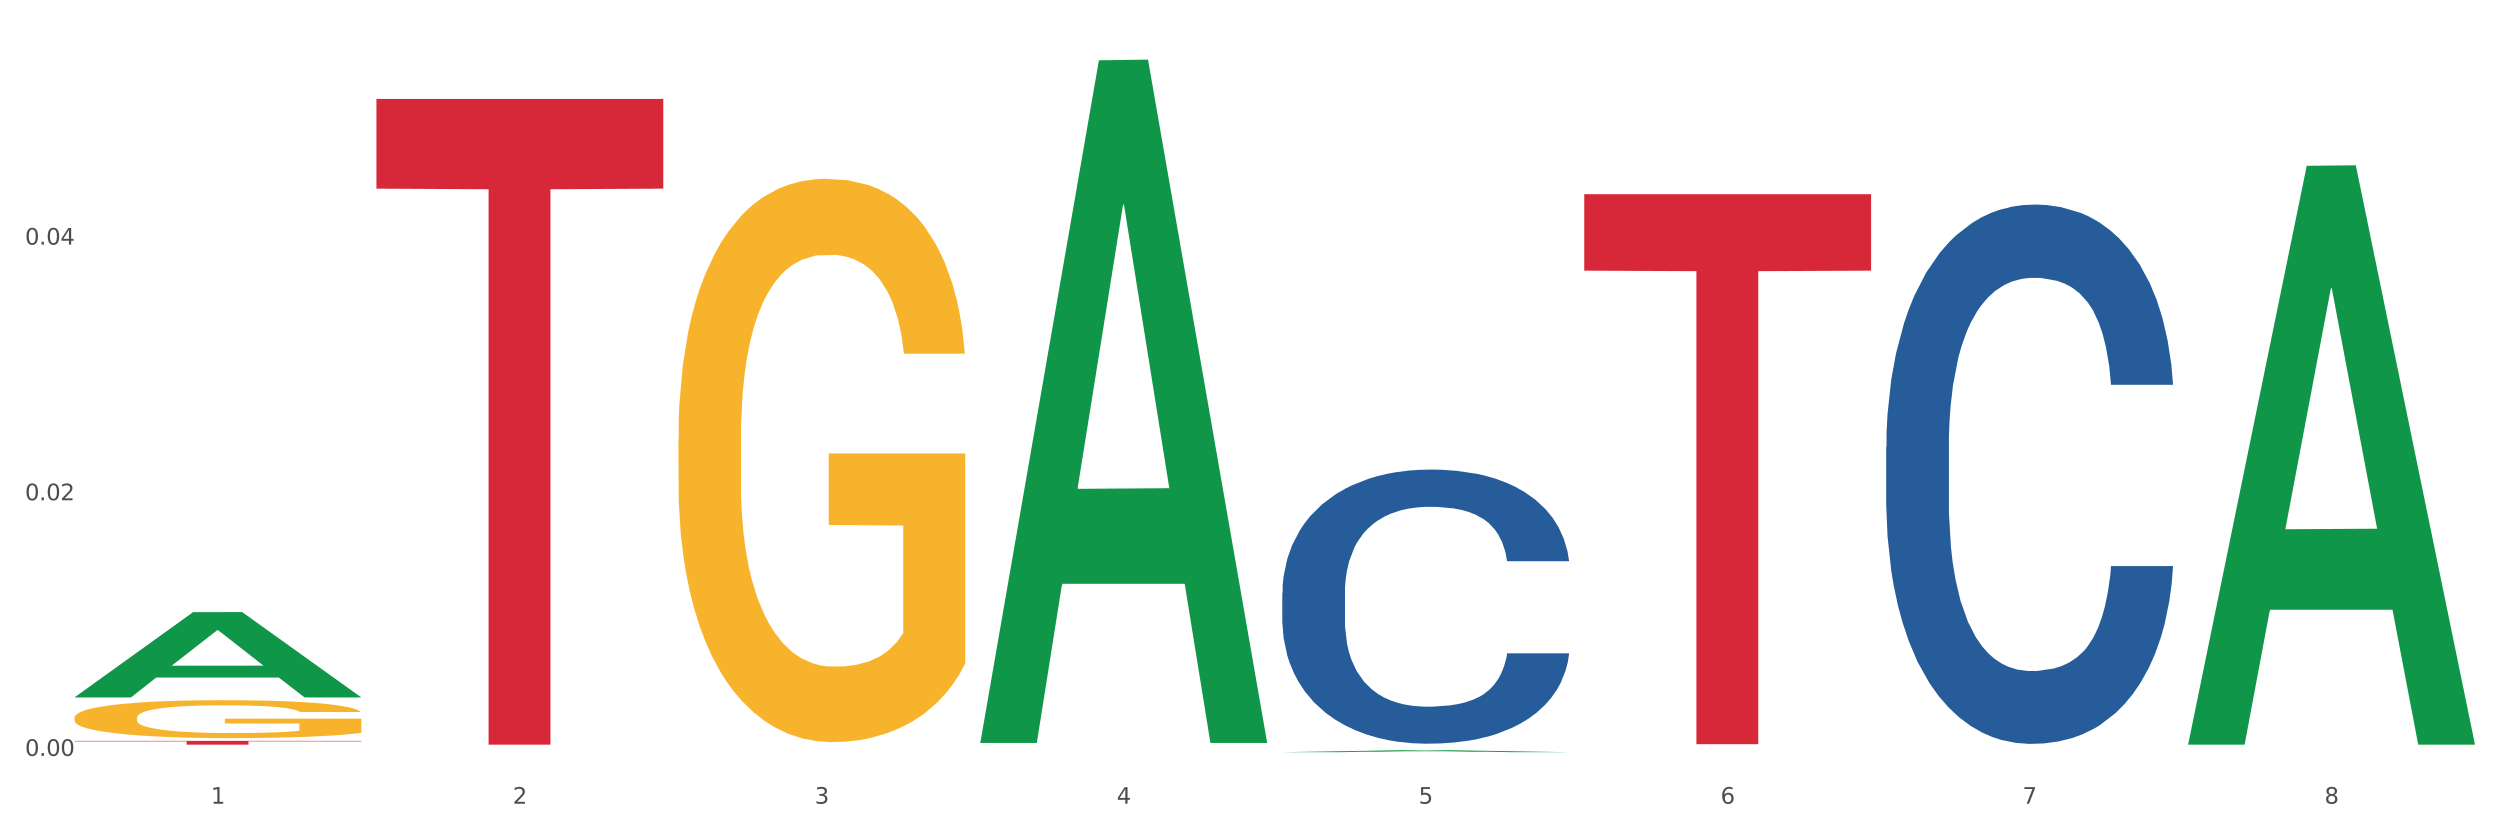 <?xml version="1.0" encoding="utf-8" standalone="no"?>
<!DOCTYPE svg PUBLIC "-//W3C//DTD SVG 1.1//EN"
  "http://www.w3.org/Graphics/SVG/1.1/DTD/svg11.dtd">
<svg xmlns:xlink="http://www.w3.org/1999/xlink" width="1080pt" height="360pt" viewBox="0 0 1080 360" xmlns="http://www.w3.org/2000/svg" version="1.1">
 <rect x="0" y="0" width="1080" height="360" fill="#333333" stroke="none"/>
 <defs>
  <style type="text/css">*{stroke-linejoin: round; stroke-linecap: butt}</style>
 </defs>
 <g id="figure_1">
  <g id="patch_1">
   <path d="M 0 360 
L 1080 360 
L 1080 0 
L 0 0 
z
" style="fill: #ffffff; stroke: #ffffff; stroke-linejoin: miter"/>
  </g>
  <g id="axes_1">
   <g id="matplotlib.axis_1">
    <g id="xtick_1">
     <g id="text_1">
      <!-- 1 -->
      <g style="fill: #4d4d4d" transform="translate(91.082 347.204) scale(0.096 -0.096)">
       <defs>
        <path id="DejaVuSans-31" d="M 794 531 
L 1825 531 
L 1825 4091 
L 703 3866 
L 703 4441 
L 1819 4666 
L 2450 4666 
L 2450 531 
L 3481 531 
L 3481 0 
L 794 0 
L 794 531 
z
" transform="scale(0.016)"/>
       </defs>
       <use xlink:href="#DejaVuSans-31"/>
      </g>
     </g>
    </g>
    <g id="xtick_2">
     <g id="text_2">
      <!-- 2 -->
      <g style="fill: #4d4d4d" transform="translate(221.525 347.204) scale(0.096 -0.096)">
       <defs>
        <path id="DejaVuSans-32" d="M 1228 531 
L 3431 531 
L 3431 0 
L 469 0 
L 469 531 
Q 828 903 1448 1529 
Q 2069 2156 2228 2338 
Q 2531 2678 2651 2914 
Q 2772 3150 2772 3378 
Q 2772 3750 2511 3984 
Q 2250 4219 1831 4219 
Q 1534 4219 1204 4116 
Q 875 4013 500 3803 
L 500 4441 
Q 881 4594 1212 4672 
Q 1544 4750 1819 4750 
Q 2544 4750 2975 4387 
Q 3406 4025 3406 3419 
Q 3406 3131 3298 2873 
Q 3191 2616 2906 2266 
Q 2828 2175 2409 1742 
Q 1991 1309 1228 531 
z
" transform="scale(0.016)"/>
       </defs>
       <use xlink:href="#DejaVuSans-32"/>
      </g>
     </g>
    </g>
    <g id="xtick_3">
     <g id="text_3">
      <!-- 3 -->
      <g style="fill: #4d4d4d" transform="translate(351.968 347.204) scale(0.096 -0.096)">
       <defs>
        <path id="DejaVuSans-33" d="M 2597 2516 
Q 3050 2419 3304 2112 
Q 3559 1806 3559 1356 
Q 3559 666 3084 287 
Q 2609 -91 1734 -91 
Q 1441 -91 1130 -33 
Q 819 25 488 141 
L 488 750 
Q 750 597 1062 519 
Q 1375 441 1716 441 
Q 2309 441 2620 675 
Q 2931 909 2931 1356 
Q 2931 1769 2642 2001 
Q 2353 2234 1838 2234 
L 1294 2234 
L 1294 2753 
L 1863 2753 
Q 2328 2753 2575 2939 
Q 2822 3125 2822 3475 
Q 2822 3834 2567 4026 
Q 2313 4219 1838 4219 
Q 1578 4219 1281 4162 
Q 984 4106 628 3988 
L 628 4550 
Q 988 4650 1302 4700 
Q 1616 4750 1894 4750 
Q 2613 4750 3031 4423 
Q 3450 4097 3450 3541 
Q 3450 3153 3228 2886 
Q 3006 2619 2597 2516 
z
" transform="scale(0.016)"/>
       </defs>
       <use xlink:href="#DejaVuSans-33"/>
      </g>
     </g>
    </g>
    <g id="xtick_4">
     <g id="text_4">
      <!-- 4 -->
      <g style="fill: #4d4d4d" transform="translate(482.412 347.204) scale(0.096 -0.096)">
       <defs>
        <path id="DejaVuSans-34" d="M 2419 4116 
L 825 1625 
L 2419 1625 
L 2419 4116 
z
M 2253 4666 
L 3047 4666 
L 3047 1625 
L 3713 1625 
L 3713 1100 
L 3047 1100 
L 3047 0 
L 2419 0 
L 2419 1100 
L 313 1100 
L 313 1709 
L 2253 4666 
z
" transform="scale(0.016)"/>
       </defs>
       <use xlink:href="#DejaVuSans-34"/>
      </g>
     </g>
    </g>
    <g id="xtick_5">
     <g id="text_5">
      <!-- 5 -->
      <g style="fill: #4d4d4d" transform="translate(612.855 347.204) scale(0.096 -0.096)">
       <defs>
        <path id="DejaVuSans-35" d="M 691 4666 
L 3169 4666 
L 3169 4134 
L 1269 4134 
L 1269 2991 
Q 1406 3038 1543 3061 
Q 1681 3084 1819 3084 
Q 2600 3084 3056 2656 
Q 3513 2228 3513 1497 
Q 3513 744 3044 326 
Q 2575 -91 1722 -91 
Q 1428 -91 1123 -41 
Q 819 9 494 109 
L 494 744 
Q 775 591 1075 516 
Q 1375 441 1709 441 
Q 2250 441 2565 725 
Q 2881 1009 2881 1497 
Q 2881 1984 2565 2268 
Q 2250 2553 1709 2553 
Q 1456 2553 1204 2497 
Q 953 2441 691 2322 
L 691 4666 
z
" transform="scale(0.016)"/>
       </defs>
       <use xlink:href="#DejaVuSans-35"/>
      </g>
     </g>
    </g>
    <g id="xtick_6">
     <g id="text_6">
      <!-- 6 -->
      <g style="fill: #4d4d4d" transform="translate(743.299 347.204) scale(0.096 -0.096)">
       <defs>
        <path id="DejaVuSans-36" d="M 2113 2584 
Q 1688 2584 1439 2293 
Q 1191 2003 1191 1497 
Q 1191 994 1439 701 
Q 1688 409 2113 409 
Q 2538 409 2786 701 
Q 3034 994 3034 1497 
Q 3034 2003 2786 2293 
Q 2538 2584 2113 2584 
z
M 3366 4563 
L 3366 3988 
Q 3128 4100 2886 4159 
Q 2644 4219 2406 4219 
Q 1781 4219 1451 3797 
Q 1122 3375 1075 2522 
Q 1259 2794 1537 2939 
Q 1816 3084 2150 3084 
Q 2853 3084 3261 2657 
Q 3669 2231 3669 1497 
Q 3669 778 3244 343 
Q 2819 -91 2113 -91 
Q 1303 -91 875 529 
Q 447 1150 447 2328 
Q 447 3434 972 4092 
Q 1497 4750 2381 4750 
Q 2619 4750 2861 4703 
Q 3103 4656 3366 4563 
z
" transform="scale(0.016)"/>
       </defs>
       <use xlink:href="#DejaVuSans-36"/>
      </g>
     </g>
    </g>
    <g id="xtick_7">
     <g id="text_7">
      <!-- 7 -->
      <g style="fill: #4d4d4d" transform="translate(873.742 347.204) scale(0.096 -0.096)">
       <defs>
        <path id="DejaVuSans-37" d="M 525 4666 
L 3525 4666 
L 3525 4397 
L 1831 0 
L 1172 0 
L 2766 4134 
L 525 4134 
L 525 4666 
z
" transform="scale(0.016)"/>
       </defs>
       <use xlink:href="#DejaVuSans-37"/>
      </g>
     </g>
    </g>
    <g id="xtick_8">
     <g id="text_8">
      <!-- 8 -->
      <g style="fill: #4d4d4d" transform="translate(1004.185 347.204) scale(0.096 -0.096)">
       <defs>
        <path id="DejaVuSans-38" d="M 2034 2216 
Q 1584 2216 1326 1975 
Q 1069 1734 1069 1313 
Q 1069 891 1326 650 
Q 1584 409 2034 409 
Q 2484 409 2743 651 
Q 3003 894 3003 1313 
Q 3003 1734 2745 1975 
Q 2488 2216 2034 2216 
z
M 1403 2484 
Q 997 2584 770 2862 
Q 544 3141 544 3541 
Q 544 4100 942 4425 
Q 1341 4750 2034 4750 
Q 2731 4750 3128 4425 
Q 3525 4100 3525 3541 
Q 3525 3141 3298 2862 
Q 3072 2584 2669 2484 
Q 3125 2378 3379 2068 
Q 3634 1759 3634 1313 
Q 3634 634 3220 271 
Q 2806 -91 2034 -91 
Q 1263 -91 848 271 
Q 434 634 434 1313 
Q 434 1759 690 2068 
Q 947 2378 1403 2484 
z
M 1172 3481 
Q 1172 3119 1398 2916 
Q 1625 2713 2034 2713 
Q 2441 2713 2670 2916 
Q 2900 3119 2900 3481 
Q 2900 3844 2670 4047 
Q 2441 4250 2034 4250 
Q 1625 4250 1398 4047 
Q 1172 3844 1172 3481 
z
" transform="scale(0.016)"/>
       </defs>
       <use xlink:href="#DejaVuSans-38"/>
      </g>
     </g>
    </g>
    <g id="xtick_9"/>
    <g id="xtick_10"/>
    <g id="xtick_11"/>
    <g id="xtick_12"/>
    <g id="xtick_13"/>
    <g id="xtick_14"/>
    <g id="xtick_15"/>
   </g>
   <g id="matplotlib.axis_2">
    <g id="ytick_1">
     <g id="text_9">
      <!-- 0.00 -->
      <g style="fill: #4d4d4d" transform="translate(10.8 326.54) scale(0.096 -0.096)">
       <defs>
        <path id="DejaVuSans-30" d="M 2034 4250 
Q 1547 4250 1301 3770 
Q 1056 3291 1056 2328 
Q 1056 1369 1301 889 
Q 1547 409 2034 409 
Q 2525 409 2770 889 
Q 3016 1369 3016 2328 
Q 3016 3291 2770 3770 
Q 2525 4250 2034 4250 
z
M 2034 4750 
Q 2819 4750 3233 4129 
Q 3647 3509 3647 2328 
Q 3647 1150 3233 529 
Q 2819 -91 2034 -91 
Q 1250 -91 836 529 
Q 422 1150 422 2328 
Q 422 3509 836 4129 
Q 1250 4750 2034 4750 
z
" transform="scale(0.016)"/>
        <path id="DejaVuSans-2e" d="M 684 794 
L 1344 794 
L 1344 0 
L 684 0 
L 684 794 
z
" transform="scale(0.016)"/>
       </defs>
       <use xlink:href="#DejaVuSans-30"/>
       <use xlink:href="#DejaVuSans-2e" transform="translate(63.623 0)"/>
       <use xlink:href="#DejaVuSans-30" transform="translate(95.41 0)"/>
       <use xlink:href="#DejaVuSans-30" transform="translate(159.033 0)"/>
      </g>
     </g>
    </g>
    <g id="ytick_2">
     <g id="text_10">
      <!-- 0.02 -->
      <g style="fill: #4d4d4d" transform="translate(10.8 216.108) scale(0.096 -0.096)">
       <use xlink:href="#DejaVuSans-30"/>
       <use xlink:href="#DejaVuSans-2e" transform="translate(63.623 0)"/>
       <use xlink:href="#DejaVuSans-30" transform="translate(95.41 0)"/>
       <use xlink:href="#DejaVuSans-32" transform="translate(159.033 0)"/>
      </g>
     </g>
    </g>
    <g id="ytick_3">
     <g id="text_11">
      <!-- 0.04 -->
      <g style="fill: #4d4d4d" transform="translate(10.8 105.675) scale(0.096 -0.096)">
       <use xlink:href="#DejaVuSans-30"/>
       <use xlink:href="#DejaVuSans-2e" transform="translate(63.623 0)"/>
       <use xlink:href="#DejaVuSans-30" transform="translate(95.41 0)"/>
       <use xlink:href="#DejaVuSans-34" transform="translate(159.033 0)"/>
      </g>
     </g>
    </g>
    <g id="ytick_4"/>
    <g id="ytick_5"/>
    <g id="ytick_6"/>
   </g>
   <g id="PolyCollection_1">
    <path d="M 32.175 301.229 
L 32.303 301.194 
L 83.404 264.45 
L 104.611 264.415 
L 156.096 301.298 
L 131.567 301.298 
L 120.453 292.709 
L 67.691 292.709 
L 67.307 292.848 
L 56.576 301.298 
L 32.175 301.298 
L 32.175 301.229 
L 74.334 287.584 
L 113.81 287.549 
L 94.263 272.277 
L 94.008 272.207 
L 93.752 272.311 
L 74.206 287.549 
L 74.334 287.584 
L 32.175 301.229 
z
" clip-path="url(#p6b5eddd603)" style="fill: #109648"/>
    <path d="M 814.835 193.057 
L 814.982 192.844 
L 814.982 186.886 
L 815.421 178.8 
L 817.033 163.905 
L 819.083 152.627 
L 822.599 139.433 
L 824.503 133.901 
L 826.993 127.73 
L 832.12 117.729 
L 837.979 109.217 
L 842.08 104.536 
L 845.157 101.556 
L 852.041 96.237 
L 855.996 93.896 
L 860.097 91.981 
L 863.613 90.704 
L 869.472 89.214 
L 874.159 88.576 
L 879.579 88.363 
L 884.12 88.576 
L 890.126 89.427 
L 898.914 91.981 
L 902.283 93.47 
L 906.824 96.024 
L 911.512 99.429 
L 915.32 102.833 
L 919.714 107.727 
L 924.255 114.111 
L 928.65 122.197 
L 931.726 129.645 
L 934.216 137.518 
L 936.413 147.094 
L 938.024 157.521 
L 938.757 166.245 
L 911.951 166.245 
L 911.219 158.372 
L 909.754 149.86 
L 908.289 144.115 
L 906.678 139.433 
L 904.188 134.114 
L 901.99 130.709 
L 898.328 126.666 
L 894.959 124.112 
L 892.176 122.623 
L 888.807 121.346 
L 881.63 120.069 
L 876.503 120.069 
L 873.28 120.495 
L 869.326 121.559 
L 865.957 123.048 
L 862.002 125.602 
L 858.926 128.368 
L 855.849 131.986 
L 854.092 134.539 
L 851.455 139.221 
L 849.697 143.051 
L 847.354 149.648 
L 846.035 154.329 
L 843.692 166.458 
L 842.666 175.395 
L 842.227 181.566 
L 841.934 188.376 
L 841.934 221.571 
L 842.813 236.467 
L 843.545 242.851 
L 844.717 250.086 
L 846.914 259.448 
L 850.137 268.598 
L 853.506 275.195 
L 856.289 279.238 
L 858.926 282.217 
L 861.562 284.558 
L 864.785 286.686 
L 867.421 287.963 
L 871.376 289.239 
L 876.064 289.878 
L 879.726 289.878 
L 887.196 288.814 
L 890.565 287.75 
L 893.788 286.26 
L 897.303 283.919 
L 900.086 281.366 
L 901.697 279.451 
L 904.334 275.408 
L 906.385 271.152 
L 908.142 266.258 
L 909.314 262.002 
L 910.633 255.618 
L 911.658 248.383 
L 911.951 244.553 
L 938.757 244.553 
L 938.171 252.213 
L 937.145 259.661 
L 935.095 269.662 
L 933.483 275.408 
L 930.993 282.43 
L 928.357 288.388 
L 924.695 294.985 
L 921.326 299.879 
L 917.81 304.135 
L 914.002 307.965 
L 907.117 313.285 
L 904.627 314.774 
L 899.354 317.328 
L 895.252 318.817 
L 889.247 320.307 
L 883.095 321.158 
L 876.65 321.371 
L 870.937 320.945 
L 864.638 319.669 
L 860.683 318.392 
L 856.289 316.477 
L 851.162 313.498 
L 846.328 309.88 
L 841.788 305.624 
L 837.54 300.73 
L 833.585 295.197 
L 828.458 286.047 
L 824.649 277.11 
L 821.866 268.811 
L 819.962 261.789 
L 818.058 252.852 
L 817.033 246.681 
L 815.421 231.785 
L 814.835 217.954 
L 814.835 193.057 
z
" clip-path="url(#p6b5eddd603)" style="fill: #255c99"/>
    <path d="M 162.618 42.726 
L 286.54 42.726 
L 286.54 81.495 
L 237.793 81.757 
L 237.793 321.704 
L 211.071 321.704 
L 211.071 81.757 
L 162.618 81.495 
L 162.618 42.988 
L 162.618 42.726 
z
" clip-path="url(#p6b5eddd603)" style="fill: #d62839"/>
    <path d="M 553.949 322.893 
L 677.87 322.893 
L 677.87 322.894 
L 629.124 322.894 
L 629.124 322.9 
L 602.401 322.9 
L 602.401 322.894 
L 553.949 322.894 
L 553.949 322.893 
L 553.949 322.893 
z
" clip-path="url(#p6b5eddd603)" style="fill: #d62839"/>
    <path d="M 32.175 310.054 
L 32.321 310.039 
L 32.321 309.501 
L 32.614 309.037 
L 34.077 307.915 
L 36.272 306.988 
L 37.881 306.495 
L 39.49 306.091 
L 41.392 305.687 
L 43.733 305.268 
L 47.976 304.655 
L 50.61 304.341 
L 53.828 304.012 
L 59.681 303.534 
L 63.923 303.264 
L 68.313 303.04 
L 75.482 302.771 
L 80.163 302.651 
L 85.138 302.561 
L 91.136 302.502 
L 95.672 302.487 
L 105.621 302.532 
L 114.106 302.666 
L 118.203 302.771 
L 123.47 302.95 
L 126.25 303.07 
L 130.785 303.309 
L 135.467 303.623 
L 138.686 303.892 
L 143.514 304.401 
L 147.172 304.909 
L 150.537 305.538 
L 152.292 305.971 
L 153.609 306.375 
L 154.779 306.839 
L 155.95 307.571 
L 129.615 307.571 
L 128.591 307.048 
L 126.981 306.554 
L 124.64 306.076 
L 122.592 305.777 
L 119.081 305.403 
L 115.862 305.164 
L 112.497 304.984 
L 108.4 304.835 
L 105.182 304.76 
L 100.646 304.7 
L 91.722 304.715 
L 85.723 304.835 
L 81.626 304.984 
L 78.993 305.119 
L 76.652 305.268 
L 74.019 305.478 
L 70.946 305.792 
L 68.752 306.076 
L 66.557 306.435 
L 64.801 306.794 
L 63.192 307.212 
L 61.875 307.661 
L 60.851 308.125 
L 59.973 308.693 
L 59.242 309.635 
L 59.242 311.684 
L 59.534 312.148 
L 60.266 312.761 
L 61.144 313.224 
L 62.607 313.778 
L 63.923 314.152 
L 66.411 314.69 
L 69.19 315.139 
L 71.385 315.423 
L 73.58 315.662 
L 77.384 315.991 
L 81.626 316.26 
L 85.284 316.425 
L 90.259 316.574 
L 93.624 316.634 
L 96.55 316.664 
L 103.719 316.664 
L 108.839 316.619 
L 114.545 316.515 
L 118.934 316.38 
L 122.592 316.215 
L 126.689 315.946 
L 129.322 315.692 
L 129.322 312.566 
L 97.135 312.551 
L 97.135 310.473 
L 156.096 310.473 
L 156.096 316.574 
L 153.609 316.888 
L 150.829 317.173 
L 147.903 317.427 
L 143.514 317.741 
L 138.247 318.04 
L 133.565 318.249 
L 128.591 318.429 
L 122.738 318.593 
L 115.131 318.743 
L 110.449 318.803 
L 104.596 318.848 
L 97.72 318.863 
L 91.722 318.833 
L 85.869 318.758 
L 79.724 318.623 
L 73.726 318.429 
L 69.19 318.234 
L 64.655 317.995 
L 59.827 317.681 
L 56.023 317.382 
L 53.097 317.113 
L 49.878 316.769 
L 46.367 316.32 
L 43.733 315.916 
L 41.392 315.498 
L 38.905 314.959 
L 37.149 314.496 
L 35.394 313.912 
L 34.37 313.479 
L 33.199 312.806 
L 32.321 311.864 
L 32.175 310.054 
z
" clip-path="url(#p6b5eddd603)" style="fill: #f7b32b"/>
    <path d="M 684.392 83.906 
L 808.313 83.906 
L 808.313 116.924 
L 759.567 117.147 
L 759.567 321.497 
L 732.845 321.497 
L 732.845 117.147 
L 684.392 116.924 
L 684.392 84.129 
L 684.392 83.906 
z
" clip-path="url(#p6b5eddd603)" style="fill: #d62839"/>
    <path d="M 553.949 256.067 
L 554.095 255.959 
L 554.095 252.931 
L 554.535 248.822 
L 556.146 241.251 
L 558.196 235.52 
L 561.712 228.815 
L 563.616 226.003 
L 566.106 222.867 
L 571.233 217.784 
L 577.092 213.458 
L 581.194 211.079 
L 584.27 209.565 
L 591.154 206.861 
L 595.109 205.671 
L 599.211 204.698 
L 602.726 204.049 
L 608.585 203.292 
L 613.273 202.968 
L 618.692 202.86 
L 623.233 202.968 
L 629.239 203.4 
L 638.028 204.698 
L 641.397 205.455 
L 645.937 206.753 
L 650.625 208.483 
L 654.433 210.213 
L 658.828 212.701 
L 663.368 215.945 
L 667.763 220.055 
L 670.839 223.84 
L 673.329 227.841 
L 675.526 232.708 
L 677.137 238.007 
L 677.87 242.441 
L 651.064 242.441 
L 650.332 238.44 
L 648.867 234.114 
L 647.402 231.194 
L 645.791 228.815 
L 643.301 226.111 
L 641.104 224.381 
L 637.442 222.326 
L 634.073 221.028 
L 631.289 220.271 
L 627.92 219.622 
L 620.743 218.973 
L 615.616 218.973 
L 612.394 219.19 
L 608.439 219.73 
L 605.07 220.487 
L 601.115 221.785 
L 598.039 223.191 
L 594.963 225.029 
L 593.205 226.327 
L 590.568 228.706 
L 588.811 230.653 
L 586.467 234.006 
L 585.149 236.385 
L 582.805 242.549 
L 581.78 247.091 
L 581.34 250.227 
L 581.047 253.688 
L 581.047 270.559 
L 581.926 278.129 
L 582.658 281.373 
L 583.83 285.05 
L 586.027 289.809 
L 589.25 294.459 
L 592.619 297.812 
L 595.402 299.866 
L 598.039 301.38 
L 600.675 302.57 
L 603.898 303.652 
L 606.535 304.3 
L 610.489 304.949 
L 615.177 305.274 
L 618.839 305.274 
L 626.309 304.733 
L 629.678 304.192 
L 632.901 303.435 
L 636.416 302.246 
L 639.199 300.948 
L 640.811 299.975 
L 643.447 297.92 
L 645.498 295.757 
L 647.256 293.27 
L 648.428 291.107 
L 649.746 287.862 
L 650.771 284.185 
L 651.064 282.239 
L 677.87 282.239 
L 677.284 286.132 
L 676.259 289.917 
L 674.208 295 
L 672.597 297.92 
L 670.106 301.489 
L 667.47 304.517 
L 663.808 307.869 
L 660.439 310.357 
L 656.923 312.519 
L 653.115 314.466 
L 646.23 317.17 
L 643.74 317.927 
L 638.467 319.225 
L 634.366 319.982 
L 628.36 320.739 
L 622.208 321.171 
L 615.763 321.279 
L 610.05 321.063 
L 603.751 320.414 
L 599.797 319.765 
L 595.402 318.792 
L 590.275 317.278 
L 585.442 315.439 
L 580.901 313.277 
L 576.653 310.789 
L 572.698 307.977 
L 567.571 303.327 
L 563.763 298.785 
L 560.98 294.567 
L 559.075 290.998 
L 557.171 286.456 
L 556.146 283.32 
L 554.535 275.75 
L 553.949 268.72 
L 553.949 256.067 
z
" clip-path="url(#p6b5eddd603)" style="fill: #255c99"/>
    <path d="M 293.062 189.688 
L 293.208 189.466 
L 293.208 181.465 
L 293.501 174.575 
L 294.964 157.905 
L 297.158 144.125 
L 298.768 136.791 
L 300.377 130.79 
L 302.279 124.789 
L 304.62 118.566 
L 308.863 109.453 
L 311.496 104.786 
L 314.715 99.896 
L 320.567 92.784 
L 324.81 88.783 
L 329.199 85.449 
L 336.368 81.449 
L 341.05 79.671 
L 346.025 78.337 
L 352.023 77.448 
L 356.559 77.226 
L 366.507 77.893 
L 374.993 79.893 
L 379.09 81.449 
L 384.357 84.116 
L 387.137 85.894 
L 391.672 89.45 
L 396.354 94.117 
L 399.573 98.118 
L 404.401 105.675 
L 408.058 113.232 
L 411.423 122.566 
L 413.179 129.012 
L 414.496 135.013 
L 415.666 141.903 
L 416.837 152.793 
L 390.502 152.793 
L 389.477 145.014 
L 387.868 137.68 
L 385.527 130.568 
L 383.479 126.123 
L 379.968 120.566 
L 376.749 117.01 
L 373.384 114.343 
L 369.287 112.12 
L 366.069 111.009 
L 361.533 110.12 
L 352.608 110.342 
L 346.61 112.12 
L 342.513 114.343 
L 339.88 116.343 
L 337.539 118.566 
L 334.905 121.677 
L 331.833 126.345 
L 329.638 130.568 
L 327.444 135.902 
L 325.688 141.236 
L 324.079 147.459 
L 322.762 154.127 
L 321.738 161.017 
L 320.86 169.463 
L 320.128 183.465 
L 320.128 213.914 
L 320.421 220.804 
L 321.153 229.917 
L 322.03 236.807 
L 323.493 245.03 
L 324.81 250.587 
L 327.297 258.588 
L 330.077 265.256 
L 332.272 269.479 
L 334.466 273.035 
L 338.27 277.924 
L 342.513 281.925 
L 346.171 284.37 
L 351.145 286.592 
L 354.51 287.481 
L 357.436 287.926 
L 364.605 287.926 
L 369.726 287.259 
L 375.432 285.703 
L 379.821 283.703 
L 383.479 281.258 
L 387.576 277.258 
L 390.209 273.479 
L 390.209 227.027 
L 358.022 226.805 
L 358.022 195.911 
L 416.983 195.911 
L 416.983 286.592 
L 414.496 291.26 
L 411.716 295.483 
L 408.79 299.261 
L 404.401 303.928 
L 399.134 308.374 
L 394.452 311.485 
L 389.477 314.152 
L 383.625 316.597 
L 376.017 318.82 
L 371.336 319.709 
L 365.483 320.376 
L 358.607 320.598 
L 352.608 320.153 
L 346.756 319.042 
L 340.611 317.042 
L 334.613 314.152 
L 330.077 311.263 
L 325.542 307.707 
L 320.714 303.039 
L 316.91 298.594 
L 313.984 294.594 
L 310.765 289.482 
L 307.253 282.814 
L 304.62 276.813 
L 302.279 270.59 
L 299.792 262.589 
L 298.036 255.699 
L 296.281 247.031 
L 295.256 240.585 
L 294.086 230.584 
L 293.208 216.581 
L 293.062 189.688 
z
" clip-path="url(#p6b5eddd603)" style="fill: #f7b32b"/>
    <path d="M 32.175 320.051 
L 156.096 320.051 
L 156.096 320.281 
L 107.35 320.282 
L 107.35 321.704 
L 80.628 321.704 
L 80.628 320.282 
L 32.175 320.281 
L 32.175 320.053 
L 32.175 320.051 
z
" clip-path="url(#p6b5eddd603)" style="fill: #d62839"/>
    <path d="M 423.505 320.378 
L 423.633 320.101 
L 474.734 26.037 
L 495.942 25.759 
L 547.426 320.933 
L 522.898 320.933 
L 511.783 252.198 
L 459.021 252.198 
L 458.637 253.306 
L 447.906 320.933 
L 423.505 320.933 
L 423.505 320.378 
L 465.664 211.178 
L 505.14 210.901 
L 485.594 88.674 
L 485.338 88.12 
L 485.083 88.952 
L 465.536 210.901 
L 465.664 211.178 
L 423.505 320.378 
z
" clip-path="url(#p6b5eddd603)" style="fill: #109648"/>
    <path d="M 553.949 324.948 
L 554.076 324.947 
L 605.178 324.089 
L 626.385 324.088 
L 677.87 324.95 
L 653.341 324.95 
L 642.226 324.749 
L 589.464 324.749 
L 589.081 324.752 
L 578.35 324.95 
L 553.949 324.95 
L 553.949 324.948 
L 596.107 324.629 
L 635.583 324.629 
L 616.037 324.272 
L 615.781 324.27 
L 615.526 324.273 
L 595.98 324.629 
L 596.107 324.629 
L 553.949 324.948 
z
" clip-path="url(#p6b5eddd603)" style="fill: #109648"/>
    <path d="M 945.279 321.234 
L 945.407 320.999 
L 996.508 71.636 
L 1017.715 71.401 
L 1069.2 321.704 
L 1044.671 321.704 
L 1033.557 263.417 
L 980.794 263.417 
L 980.411 264.358 
L 969.68 321.704 
L 945.279 321.704 
L 945.279 321.234 
L 987.438 228.633 
L 1026.913 228.398 
L 1007.367 124.752 
L 1007.112 124.282 
L 1006.856 124.987 
L 987.31 228.398 
L 987.438 228.633 
L 945.279 321.234 
z
" clip-path="url(#p6b5eddd603)" style="fill: #109648"/>
   </g>
  </g>
 </g>
 <defs>
  <clipPath id="p6b5eddd603">
   <rect x="32.175" y="10.8" width="1037.025" height="329.109"/>
  </clipPath>
 </defs>
</svg>
